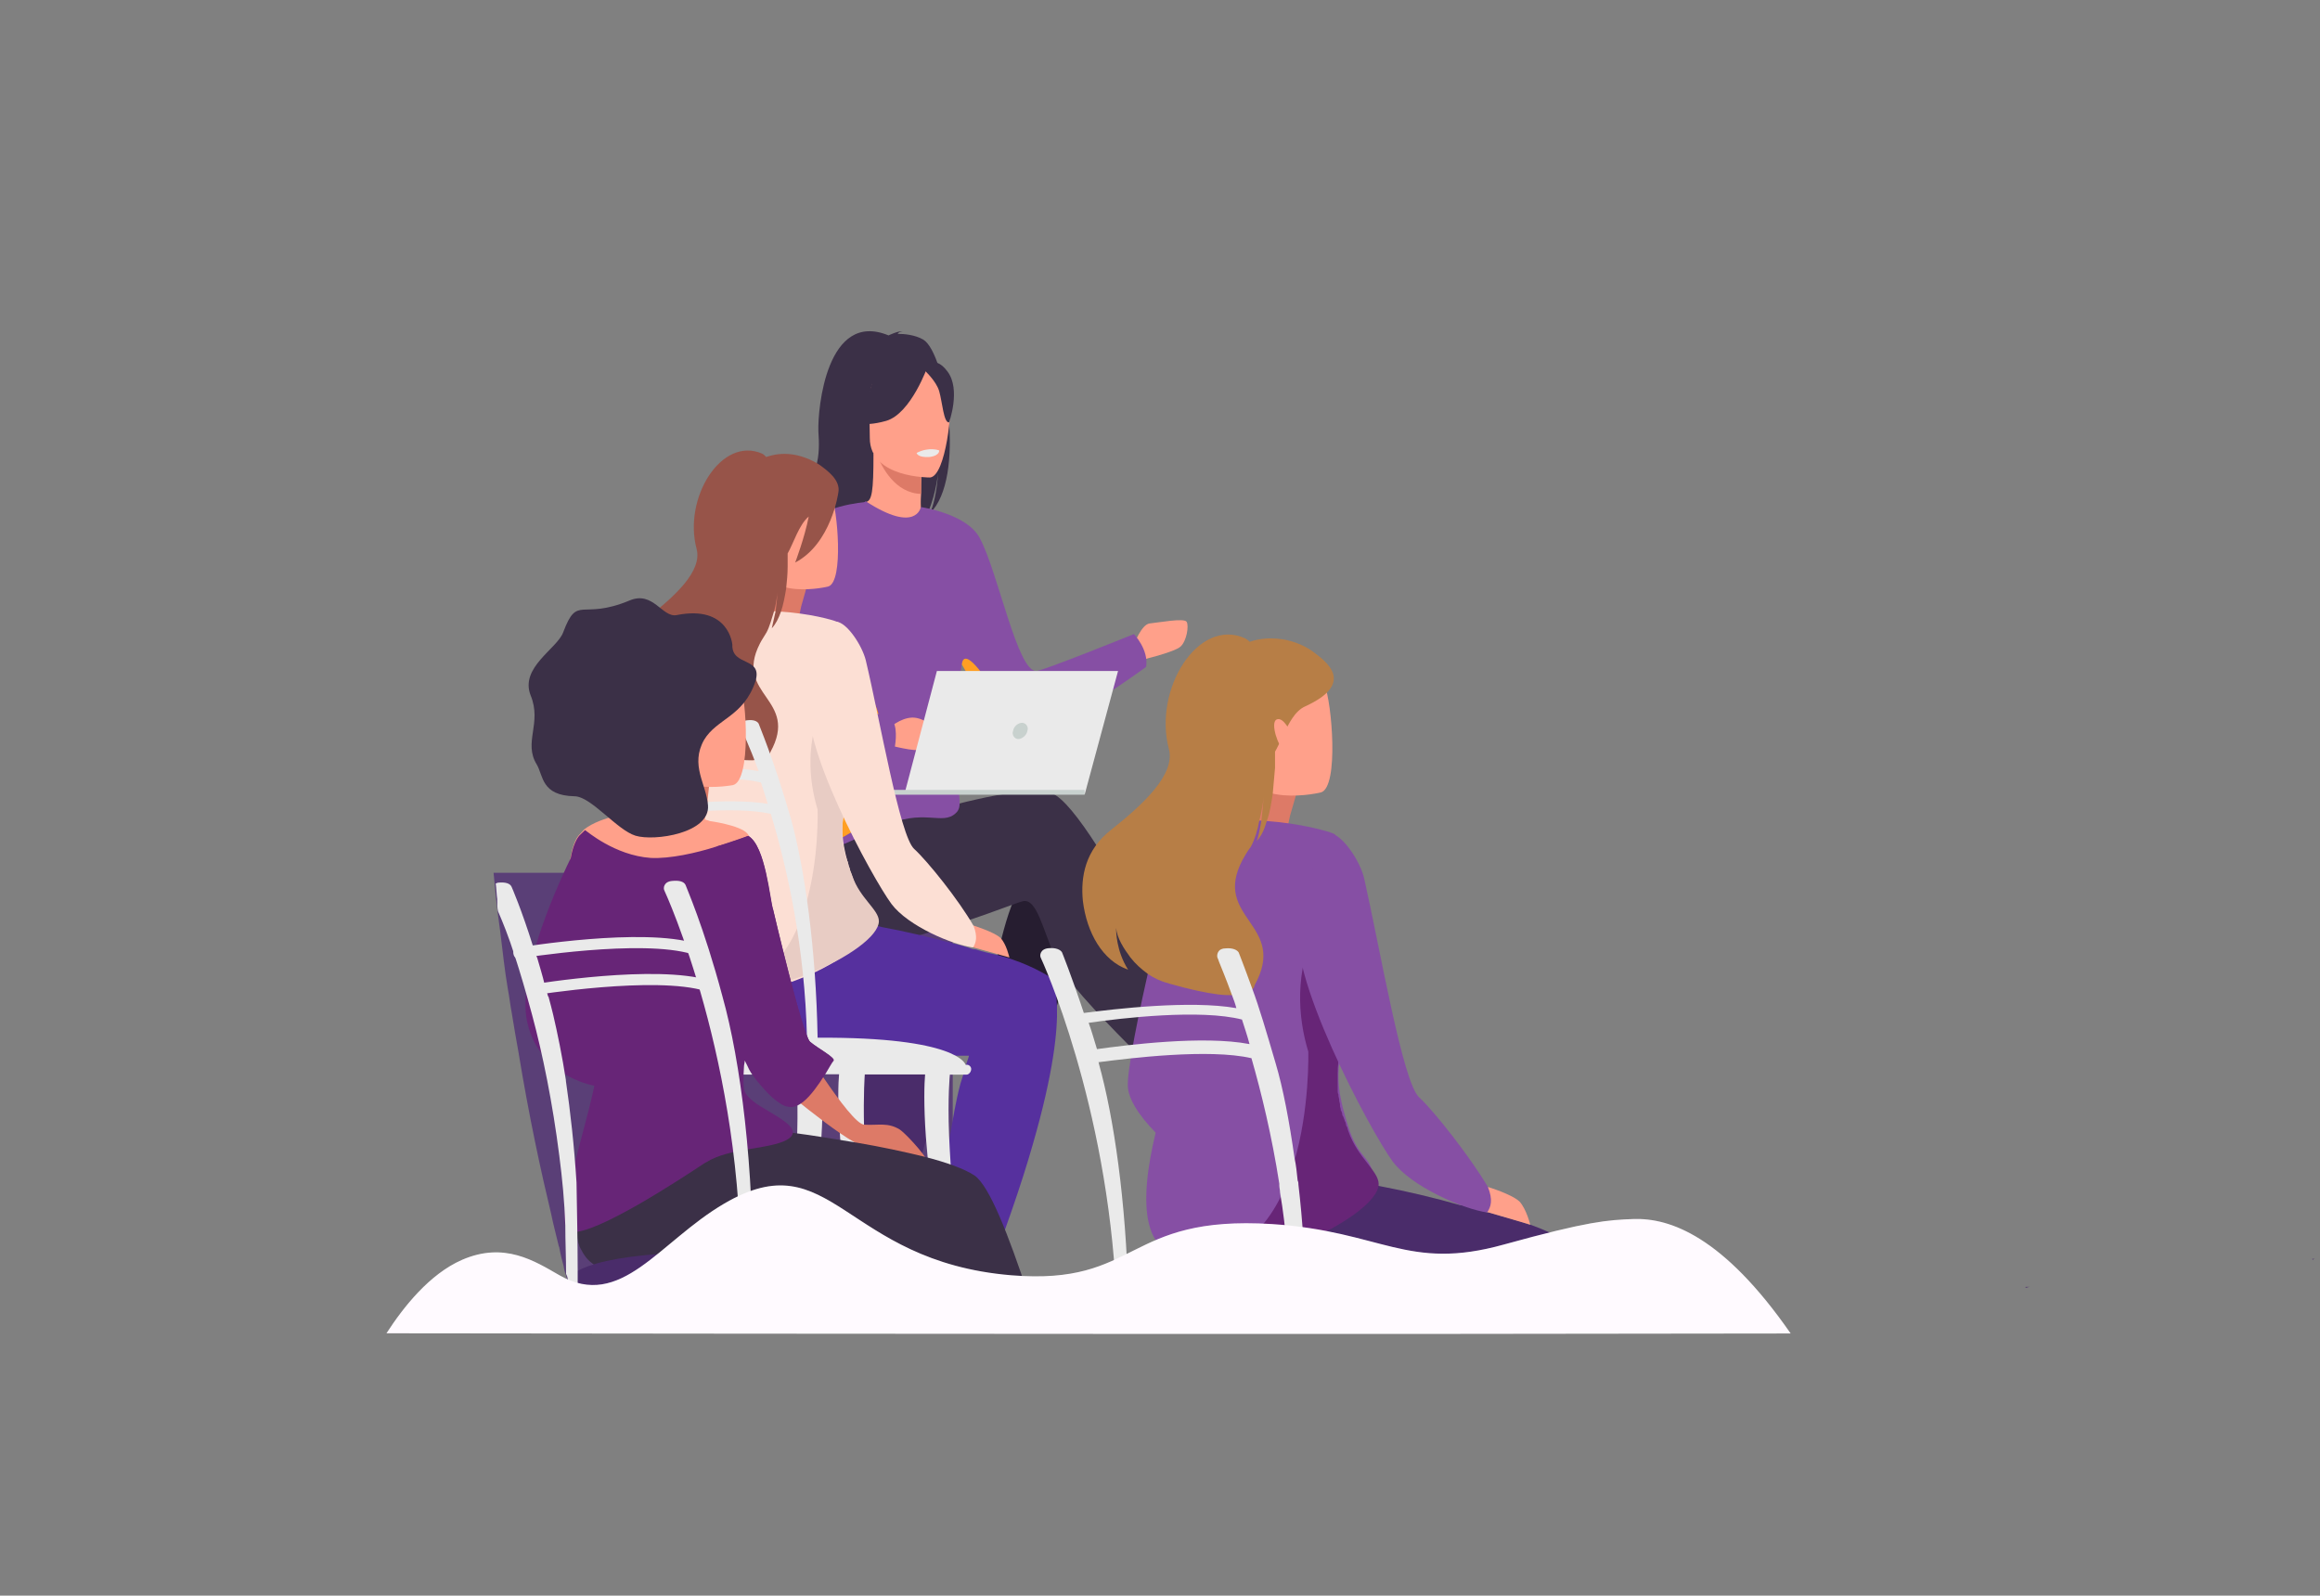 <?xml version="1.0" encoding="UTF-8"?> <!-- Generator: Adobe Illustrator 22.1.0, SVG Export Plug-In . SVG Version: 6.00 Build 0) --> <svg xmlns="http://www.w3.org/2000/svg" xmlns:xlink="http://www.w3.org/1999/xlink" id="Illustration" x="0px" y="0px" viewBox="0 0 1200 825.4" style="enable-background:new 0 0 1200 825.4;" xml:space="preserve"><rect x="0" y="0" width="1200" height="825.4" fill="#808080" stroke="none"/> <style type="text/css"> .st0{fill:#5A3F77;} .st1{fill:#FFA08A;} .st2{fill:#FFE07F;} .st3{fill:#261D30;} .st4{fill:#3B3047;} .st5{fill:#DD7A67;} .st6{fill:#864FA4;} .st7{fill:#EAEAEA;} .st8{fill:#FF9F23;} .st9{fill:#C8D1CE;} .st10{fill:#4A2C6A;} .st11{fill:#FF7042;} .st12{fill:#56309E;} .st13{fill:#FCDFD4;} .st14{fill:#E8CCC4;} .st15{fill:#975449;} .st16{fill:#B77E46;} .st17{fill:#672577;} .st18{fill:#FFFFFF;} .st19{opacity:0.1;fill:#FACAFF;enable-background:new ;} </style> <path class="st0" d="M492.8,451.5v218.1H295.6c0,0-0.4-1.7-1.6-5.5c-0.4-1.7-1.2-4.2-2-6.8c0-0.4-0.4-1.3-0.4-2.1 c-0.8-3-1.6-5.9-2.3-9.8c0-0.4-0.4-0.8-0.4-1.3c-1.2-5.1-2.7-10.6-3.9-16.5c-5.1-21.2-11.3-49.6-16.8-83.2 c-1.2-6.4-2.3-13.2-3.5-20.4c-0.8-4.2-1.2-8.1-2-12.3c-1.6-9.3-2.7-19.5-3.9-29.3c-0.8-5.9-1.6-11.9-2.3-18.2 c-0.4-4.2-0.8-8.5-1.2-12.7C255.4,451.5,492.8,451.5,492.8,451.5z"></path> <g> <g> <g> <path class="st1" d="M484.6,607.7c-1.2,1.7-1.6,3.4-0.8,5.5l0,0c1.2,3.8,5.1,7.6,9.8,11.9c0.8,0.4,1.2,0.8,1.6,1.3l0.4,0.4 c0,0,0,0,0.4,0.4c4.3,4.2,2.7,5.5,10.5,14.4c9,10.2,15.2,10.2,16.8,9.3s-1.6-6.4-4.7-12.3c0-0.4-0.4-0.4-0.4-0.8 c-0.4-0.8-0.8-1.7-1.2-2.5c-3.9-7.2-2.7-10.6-2-21.6c0.8-8.9,12.5-49.2,12.5-49.2l-17.2-3.4c0,0-5.1,32.3-10.9,36.9 c-3.1,2.5-6.6,2.5-9.4,4.7c-0.4,0-0.4,0.4-0.8,0.4C487.7,604.7,486.2,606,484.6,607.7z"></path> <path class="st2" d="M484.6,607.7c-1.2,1.7-1.6,3.4-0.8,5.5l0,0c1.6,3.8,5.5,7.6,10.2,11.9c0.8,0.4,1.2,0.8,1.6,1.3l0.4,0.4 c0,0,0,0,0.4,0.4c4.3,4.2,2.7,5.5,10.5,14.4c9,10.2,15.2,10.2,16.8,9.3s-1.6-6.4-4.7-12.3c-1.6-0.8-9.8-4.2-16-12.7 c-5.5-7.6-9-17-12.5-22.5c-0.4,0-0.4,0.4-0.8,0.4C487.7,604.7,486.2,606,484.6,607.7z"></path> <path class="st1" d="M622.8,596.2c1.2,5.9,8.6,4.7,17.2,2.5c8.6-2.1,6.2,0.4,18.3-0.8s15.6-6.4,16-8.1c0.4-1.7-5.5-2.1-12.1-3 c-0.8,0-1.6,0-2.3-0.4c-7-0.8-12.5-5.9-19.1-10.2c-6.2-3.8-15.2-19.9-15.2-19.9l-16.4,1.3c0,0,8.6,14.4,12.1,20.4 c2,3.8,2,8.5,1.6,12.3C622.8,592,622.4,594.1,622.8,596.2z"></path> <path class="st2" d="M640,598.8c8.6-2.1,6.2,0.4,18.3-0.8s15.6-6.4,16-8.1c0.4-1.7-5.5-2.1-12.1-3l0,0c0,0-7,5.5-17.2,5.9 c-8.2,0.4-16.8-2.1-22.3-2.1c0,2.1-0.4,4.2,0,5.9C624,601.7,631.4,600.9,640,598.8z"></path> <path class="st1" d="M586.5,333.5c0,0,3.9-10.6,8.2-11s18-3,19.1-0.8c1.2,2.1,0,9.8-3.1,12.7c-3.1,3-21.1,7.2-21.1,7.2 L586.5,333.5z"></path> <path class="st3" d="M559.9,481.6l-35.5,103.5c0,0-5.5,0.4-10.5-1.3c-4.7-1.7-10.2-5.5-10.2-5.5s9-99.7,25-120.5 C544.3,437.9,559.9,481.6,559.9,481.6z"></path> <path class="st4" d="M419.4,439.6c0,0,101.9-37.3,124.5-29.3c22.6,8.1,91,155.7,91,155.7s-1.6,2.1-5.9,3.8 c-3.9,1.7-13.3,1.7-13.3,1.7s-61.7-57.3-69.1-74.3c-7.4-16.5-10.2-32.7-17.6-31c-7.4,1.7-94.5,39-114.4,16.5 s-14.4-51.3-14.4-51.3L419.4,439.6z"></path> <path class="st4" d="M477.6,175.7c-4.3-2.5-9.8-3-13.3-3c0.8-1.3,2.7-1.3,2.7-1.3c-2.3-0.4-7.4,2.1-7.4,2.1 c-32-13.2-36.7,37.8-36.3,49.6c0.8,11.9,0.8,25.5-15.2,36.1c-31.2,20.8-5.1,57.3-5.1,57.3c0.4,0,14.4,26.7,14.4,26.7 c-0.8-9.8,39.8-60.3,60.9-75.1c5.1-8.1,7-22.9,7-24.2c-0.8,11.5-2.7,18.2-4.3,21.6C499.8,247.4,489.3,182.9,477.6,175.7z"></path> <path class="st1" d="M478,268.6c0,0-10.2,5.9-18,3.4c-7.4-2.1-12.1-12.3-12.1-12.3c3.1-0.8,3.9-5.1,3.9-25l1.6,0.4l23.4,5.1 c0,0-0.4,8.1-0.4,15.7C476,261.8,476.4,267.8,478,268.6z"></path> <path class="st5" d="M476.8,239.8c0,0-0.4,8.1-0.4,15.7c-13.3-0.4-20.3-13.6-23-20.8L476.8,239.8z"></path> <path class="st1" d="M481.1,247c0,0-31.2,0.4-31.2-20.4s-3.9-35.2,16-36.5s23.8,6.8,25.4,14C492.8,210.9,489.3,246.1,481.1,247z"></path> <path class="st4" d="M479.9,189.3c0,0-8.6,24.6-21.5,28.4c-13.3,3.8-18.7,0-18.7,0s10.2-8.5,12.1-23.8 C451.8,193.9,473.7,177.8,479.9,189.3z"></path> <path class="st4" d="M478,191.4c0,0,6.2,5.5,7.8,11s2.3,16.5,5.1,16.1c0,0,6.2-17-0.8-26.3C482.6,182.1,478,191.4,478,191.4z"></path> <path class="st6" d="M586.5,328c0,0-46.1,18.7-50.4,19.1c-9.8,0.8-19.9-51.3-29.3-68.7c-6.6-12.7-30.5-16.1-30.5-16.1 s-2.3,14-28.5-3c-0.8-0.4-11.3,16.1-21.1,36.5c-10.9,22.5-21.5,49.6-18.3,63.7c5.9,26.7-17.6,65.8-12.9,80.6 c1.6,5.1,7,6.4,13.7,5.5c13.3-1.7,32.8-11.5,46.9-17.8c21.5-10.2,31.2-0.4,38.3-7.2c6.6-5.9-6.2-19.1,3.1-77.2l0,0 c7.4,13.2,21.1,34.8,29.7,37.3c4.3,1.3,13.7-3,23.8-8.5c19.1-10.6,41.8-27.2,41.8-27.2C594.3,336.1,586.5,328,586.5,328z"></path> <path class="st7" d="M474.1,234.3c0,0,0.4,2.5,6.6,2.1c0,0,5.1-0.4,5.1-3.4C485.8,233,480.7,230.9,474.1,234.3z"></path> <path class="st8" d="M395.6,440.5c1.6,5.1,7,6.4,13.7,5.5c9-4.2,48.4-20.8,48-32.3c-0.8-16.5-7.4-17-2.7-37.8 c3.9-16.5-32.4-47.1-38.3-53.9c-10.9,22.5-11.3,23.8-8.2,37.8C414.3,386.6,390.9,425.6,395.6,440.5z"></path> <path class="st8" d="M497.5,343.7c7.4,13.2,21.1,34.8,29.7,37.3c4.3,1.3,13.7-3,23.8-8.5c-7.4,2.1-14.4,2.1-21.5,1.3 c-7.4-0.8-9.8-11-21.9-25.9C499.8,337.8,497.9,340.3,497.5,343.7z"></path> <path class="st1" d="M461.2,375.6c0,0,6.6-5.5,12.9-4.2s9.4,5.9,9,8.1c-0.4,2.1-3.5,8.1-8.2,8.5s-18.3-3.4-18.3-3.4L461.2,375.6z "></path> <path class="st6" d="M447.9,259.7c0,0-25.4,1.7-34.4,14.9c-12.5,18.7-34,95.5-28.1,112.9l77.3-0.4c0,0,2-9.3-0.8-14 c-2.7-4.7-44.9-11.9-46.9-14s24.6-41.6,24.6-48C439.7,304.7,447.9,259.7,447.9,259.7z"></path> </g> <g> <g> <polygon class="st7" points="467.8,410.8 561.1,410.8 578.3,347.1 484.6,347.1 "></polygon> <rect x="438.8" y="408.6" class="st9" width="122.2" height="2.5"></rect> </g> <path class="st9" d="M531.4,378.1c0.8-2.1-0.8-4.2-2.7-4.2c-2,0-4.3,1.7-4.7,4.2c-0.8,2.1,0.8,4.2,2.7,4.2 C528.7,382.3,531.1,380.2,531.4,378.1z"></path> </g> </g> </g> <g> <path class="st10" d="M503.3,669.2h-16.8c0.8-2.5,1.2-5.5,1.6-7.6s0.8-4.2,0.8-5.5c0.4-1.3,0.4-2.1,0.4-2.1l9.8,10.6L503.3,669.2z"></path> <path class="st10" d="M449.8,669.6H433c0.4-1.3,0.8-3,0.8-4.2c1.2-5.9,2-11,2-11l12.1,12.7L449.8,669.6z"></path> <path class="st10" d="M371,541.9c2,0.4,4.7,0.8,8.2,1.3l0,0c14.1,1.7,39.8,2.5,65.2,3c9,0,17.6,0,25.8,0l0,0c7,0,13.7-0.4,19.1-0.8 c6.2-0.4,11.3-0.8,14.4-1.7c2.3-0.4,3.9-1.3,4.3-2.1c3.9-6.4,13.7-18.7,12.5-28.4c-0.4-2.1-1.2-3.8-2.3-5.5c0,0-6.6-3-17.6-6.8l0,0 c-21.1-7.6-57.8-19.9-87.1-23.8l0,0c-17.2-2.1-32-1.7-39.4,4.7C347.2,503.3,353.8,537.7,371,541.9z"></path> <path class="st10" d="M489.3,544L489.3,544c0,0.4,0,0.8,0,0.8c0,0.4,0,0.4,0,0.8c-0.4,1.7-0.4,3.4-0.8,5.1c0,0.8-0.4,1.7-0.4,2.5 s-0.4,1.7-0.4,2.5c-2,8.9-4.3,19.9-8.2,32.3l0,0c-4.7,17-11.7,36.9-20.7,61.1c-1.2,3.4-2.7,6.8-3.9,10.6c-1.2,3-2.3,6.4-3.5,9.3 h-10.9c-2-0.8-3.9-2.1-5.9-4.2c-0.8-1.3-2-2.1-2.3-3.8c-1.6-3.4-2-22.9,0-47.1c0.8-8.9,2-18.2,3.1-27.6c1.6-10.2,3.5-20.8,6.2-30.6 c0.4-0.8,0.4-1.7,0.8-2.5s0.4-1.7,0.8-2.5c0.4-1.7,1.2-3.4,1.6-5.1c0-0.4,0-0.4,0.4-0.8l0,0c0.8-2.5,2-5.5,2.7-8.1l0,0 c5.1-12.3,11.3-22.5,19.1-28c5.5-3.8,12.1-5.5,19.1-3.8h0.4C486.2,505.4,494,510.5,489.3,544z"></path> <path class="st11" d="M387.8,311.9c0,0-1.2,0.4-3.1,0.8c-4.7,1.3-13.3,3.8-16,8.9c-4.3,6.8-26.5,100.1-25.4,113.7 c1.2,13.6,26.9,33.9,35.5,35.6L387.8,311.9L387.8,311.9z"></path> <path class="st5" d="M413.1,326.8c0,0,0,14-11.3,11c-7.4-2.1-21.5-15.3-19.1-21.6c1.2-3,8.6-10.6,13.3-29.7l1.2,0.8l21.5,11.5 c0,0-2.3,7.6-4.3,14.9C413.1,319.5,412,325.5,413.1,326.8z"></path> <path class="st1" d="M428.4,303.4c0,0-32.4,8.1-36.7-14c-4.3-22.1-11.3-35.6,9-42c20.3-5.9,26.2,1.3,29.3,8.5 C433.1,263.1,436.6,300.9,428.4,303.4z"></path> <path class="st12" d="M364,509.7c0,0,19.9,17.4,18.7,29.7c-1.2,12.3,15.6-2.5,15.6-2.5l-7.8-27.2H364z"></path> <path class="st12" d="M534.2,592c-5.9,20.8-14.8,46.3-26.9,77.7h-10.9c-1.6-0.8-3.1-1.7-4.7-3s-2.7-3-3.5-4.7l0,0 c-0.8-1.7-1.2-7.2-1.2-15.3c0-14,1.2-36.1,4.3-58.6c1.6-9.3,3.1-18.7,5.5-27.6c0.4-1.3,0.8-2.5,1.2-3.8c0.4-1.7,1.2-3.8,1.6-5.5 l0,0c0.4-1.7,1.2-3.4,1.6-5.1c-2.3,0-4.7,0-7.4,0l0,0c-1.6,0-3.1,0-4.7,0c-6.2,0-12.5,0-18.7,0l0,0c-8.6,0-17.2-0.4-25.4-0.4 c-7.8-0.4-15.2-0.4-21.5-0.8c-2,0-3.5-0.4-5.1-0.4c-7.8-0.4-13.7-1.3-16.4-2.1c-2-0.4-3.9-1.3-5.5-2.5c-0.8-0.4-1.2-0.8-2-1.7l0,0 c-5.5-5.5-8.2-14.4-7.4-24.6l0,0c0-0.8,0.4-2.1,0.4-3c0-0.4,0.4-1.3,0.4-1.7c0.4-2.1,1.2-4.2,2-6.4c2.7-7.2,7.4-14,15.2-20.4 c2-1.7,4.7-3,7.8-3.8c0.4,0,0.8-0.4,1.6-0.4l0,0l0,0l0,0c0.4,0,0.4,0,0.8,0c1.6-0.4,3.1-0.8,4.7-0.8c9-1.3,20.3-0.4,32.4,1.7l0,0 c1.2,0,2.3,0.4,3.9,0.8c11.7,2.1,23.8,5.1,35.5,8.1l0,0c3.5,0.8,7,1.7,10.5,3c0.8,0.4,1.6,0.4,2.3,0.4c3.9,1.3,7.8,2.1,11.7,3 c2.3,0.8,5.1,1.3,7,2.1l0,0c12.5,4.2,20.7,9.8,20.7,9.8C542.8,505,555.7,517.7,534.2,592z"></path> <path class="st13" d="M355.4,503.3c1.6,2.5,4.7,4.7,8.2,6.8l0,0c26.9,13.6,91-17,87.8-36.9c-1.2-7.2-6.2-7.2-10.2-18.7 c-3.1-8.9-5.5-17.4-5.5-25.5c0-3.4,0.4-6.8,1.6-10.6c2.3-8.5,4.7-22.1,5.9-36.5c2.3-24.6-3.9-50.9-9.4-59.8 c-0.8-1.3-40.6-12.7-75-0.4c0,0-2.3,43.3,5.5,88.7c1.2,5.9,0.8,12.3-1.6,18.2C356.9,446.4,344.8,487.2,355.4,503.3z"></path> <path class="st14" d="M422.9,418.8c-4.7-15.7-6.2-35.2,3.1-55.6c0,0,9.8,6.4,17.2,18.2c-1.2,14.4-3.5,28-5.9,36.5 c-1.2,3.4-1.6,7.2-1.6,10.6v0.4c0,0.4,0,0.8,0,1.3v0.4c0,0.4,0,1.3,0,1.7v0.4c0,0.4,0,0.8,0,1.3s0,0.4,0,0.8s0,1.3,0.4,1.7v0.4 c0,0.4,0,0.8,0.4,1.7c0,0.4,0,0.4,0,0.8s0.4,0.8,0.4,1.3v0.4c0,0.4,0.4,1.3,0.4,1.7c0,0.4,0,0.4,0.4,0.8c0,0.4,0.4,0.8,0.4,1.3 c0,0.4,0,0.4,0.4,0.8c0,0.4,0.4,1.3,0.4,2.1c0,0.4,0,0.4,0.4,0.8c0,0.4,0.4,0.8,0.4,1.7c0,0.4,0,0.4,0.4,0.8 c0.4,0.8,0.4,1.3,0.8,2.1c3.9,11.5,13.7,17.4,13.7,23.3c0,15.3-64.4,45.8-91.4,32.3C426.4,519.8,422.9,419.3,422.9,418.8z"></path> <path class="st1" d="M415.1,276.7c0,0-3.1-7.2-6.2-5.9c-3.1,1.3,1.2,12.7,3.1,12.7C413.9,283.9,415.1,276.7,415.1,276.7z"></path> <path class="st15" d="M424.1,240.6c-7-4.7-14.1-5.5-14.1-5.5c-5.5-0.8-9.8,0-13.7,1.3l0,0c-0.8-0.8-1.2-1.3-2-1.7 c-21.1-9.3-41,22.9-34,49.2c3.1,11.5-11.3,24.6-25.4,35.6c-11.7,9.3-13.7,21.2-12.5,31.8c1.6,14,9,26.3,20.3,30.6 c-5.9-9.3-5.5-18.7-5.5-18.7c0.4,4.7,3.1,9.3,6.2,13.2c2.3,3,5.1,5.1,7.8,7.2c2.7,1.7,5.9,3.4,9,4.2c0.4,0,0.8,0,0.8,0.4 c9.4,2.5,16,3.8,21.5,4.7c2.7,0.4,5.1,0.4,6.6,0.4c5.5-0.4,7.8-1.7,8.6-3c0.8-0.8,0.8-1.3,0.8-1.3c15.2-27.6-19.1-29.3-5.5-56 c0.8-1.7,2.3-3.8,3.5-5.9c1.6-3,2.7-7.2,3.9-11c1.6-5.9,2-11.9,2-12.7c-0.4,5.5-0.8,9.8-1.2,12.7l0,0c-0.8,3.8-1.6,6.8-2,8.9 c2-2.1,3.5-5.1,4.7-8.5s2-7.6,2.7-11.9c0.4-3.8,0.8-7.6,0.8-11.5c0-2.1,0-4.7,0-6.8l0,0l0,0c3.1-5.5,5.9-14.9,10.9-19.1 c-2,10.6-7,23.8-7,23.8c18.7-9.8,22.3-36.1,22.3-36.1l0,0C435,248.3,427.6,243.2,424.1,240.6z"></path> <path class="st7" d="M500.2,550.8h-0.8l0,0c0-0.4-4.3-14.4-76.5-14c-0.8-45.8-6.6-87-13.7-112.9c-9-31.4-16.8-49.2-16.8-49.6 c-0.8-1.3-2.7-2.1-5.9-1.7c-3.9,0.4-3.9,3.4-3.1,4.2c0,0.4,3.9,8.1,9,22.1c-20.3-3.8-53.9,0.4-67.9,2.5 c-5.9-17.4-9.8-26.7-10.2-27.2c-0.8-1.3-2.7-2.1-5.9-1.7c-3.9,0.4-3.9,3.4-3.1,4.2c0.4,0.8,35.5,76,34.7,174.4 c-0.8,0-1.2,0.4-1.6,0.8c-0.4,0.4-0.8,1.3-0.8,1.7c0,1.3,1.2,2.5,2.3,2.5l0,0l0,0c0,0.4,3.9,42.4-7.4,113.3h7.4 c14.8-57.3,13.7-103.1,12.9-113.3l0,0l59.3-0.4l0,0c0.4,8.9,2.3,49.6-7.4,113.3h7.4c14.1-55.2,14.1-100.1,12.9-113.3l0,0h9l0,0 c-0.4,4.2-0.8,14.9,0.4,30.6c1.2,20.4,4.7,48.4,12.9,80.2c0,0.8,0.4,1.3,0.8,2.1h7.4c-0.4-3.4-1.2-6.4-1.6-9.3 c-9.8-64.5-6.6-103.1-6.6-103.5l0,0h31.2l0,0c-0.4,4.2-0.8,15.7,0.4,32.3l0,0c1.2,15.3,3.1,35.2,7.8,57.7c0.8,3.4,1.6,6.4,2.3,9.8 c0.8,3.4,1.6,6.8,2.3,10.2c0.4,0.8,0.4,2.1,0.8,3h7.4c-0.4-1.7-0.4-3-0.8-4.7c-5.1-32.3-7-58.1-7.8-76.8 c-0.8-19.9,0.4-31.4,0.4-31.4l0,0h8.6c0.8,0,1.2-0.4,1.6-0.8c0.4-0.4,0.8-1.3,0.8-1.7C502.6,552.1,501.4,550.8,500.2,550.8z M344.8,551.7L344.8,551.7h16.4h-7H344.8z M393.6,404.8c1.2,3.4,2.3,7.2,3.5,11c-21.1-3.4-55,0.8-67.9,3c-1.2-4.2-2.3-8.1-3.5-11.9 C340.1,404.4,375.3,400.2,393.6,404.8z M330.8,423.9c0-0.4,0-0.4-0.4-0.8c13.7-2.1,49.2-6.4,68.3-2.1 c8.6,28.4,17.6,69.2,18.7,115.8c-4.7,0-9.8,0-14.8,0.4c-7.4,0.4-14.1,0.4-19.5,1.3l0,0c-21.9,1.7-32.8,5.1-38.3,8.1 C344.8,496.5,338.6,451.9,330.8,423.9z"></path> <path class="st1" d="M503.3,478.7c0,0,10.9,3.4,14.1,6.4c3.1,3,4.7,10.2,4.7,10.2l-21.1-5.9L503.3,478.7z"></path> <path class="st13" d="M503.3,490.1c-10.5-1.3-33.6-11-42.2-22.5c-9.8-13.2-49.2-85.3-41.8-107.4c2.7-7.6,7-39,13.3-38.6 c5.5,0.4,13.3,12.3,15.2,19.9c7.4,31,17.6,90.8,25,97.6c7,6.4,23,26.3,30.8,39.9l0,0C505.7,484.6,504.9,487.6,503.3,490.1z"></path> </g> <g> <path class="st10" d="M754.4,669.6h-44.9c4.7-8.9,10.2-16.1,16.8-20.4c6.6-4.2,13.7-6.4,22.3-4.7c0.4,0,0.4,0,0.4,0 C749.3,645,755.2,648.8,754.4,669.6z"></path> <path class="st6" d="M636.1,419.7c0,0-1.6,0.4-3.9,0.8c-5.5,1.3-15.2,4.7-18.7,10.2c-5.1,8.1-31.6,116.3-30.1,132 c1.6,15.7,30.8,39.9,41,41.6L636.1,419.7L636.1,419.7z"></path> <path class="st5" d="M665.8,436.7c0,0,0,16.5-13.3,13.2c-8.6-2.1-25-17.8-21.9-25.5c1.6-3.8,9.8-12.3,15.2-34.4l1.6,0.8l25,13.6 c0,0-2.7,8.9-5.1,17.4C665.8,428.6,664.2,435.8,665.8,436.7z"></path> <path class="st1" d="M683.3,409.9c0,0-37.5,9.3-42.6-16.1c-5.1-25.5-13.3-41.6,10.5-48.8c23.8-6.8,30.5,1.7,34,9.8 C688.8,362.8,692.7,407,683.3,409.9z"></path> <path class="st16" d="M654,394.7c-9,3.4-22.6-15.7-26.5-27.2c-4.7-13.6,6.2-40.7,35.1-36.9c0,0,8.6,0.8,16.4,6.4 c6.2,4.7,23,16.1-3.9,28.4C664.6,370,661.8,391.7,654,394.7z"></path> <path class="st10" d="M815.3,645c0,0-9.4-6.4-23.8-11.5h-0.4c-2.3-0.8-5.1-1.7-7.8-2.5c-4.3-1.3-8.6-2.5-13.3-3.8 c-0.8,0-2-0.4-2.7-0.8c-3.9-0.8-7.4-2.1-11.3-3l0,0c-0.4,0-0.4,0-0.8,0c-13.3-3.8-27.7-7.2-41.4-9.8l0,0c-1.6-0.4-2.7-0.4-4.3-0.8 l0,0c-14.1-2.5-26.9-3.4-37.5-2.1c-2,0-3.9,0.4-5.5,0.8c-0.4,0-0.4,0-0.8,0c-0.4,0-1.2,0-1.6,0l0,0c-6.2-0.8-12.5-1.3-18-1.3 c-11.3,0-20.7,1.7-26.2,6.4c-10.2,8.1-16,17.8-19.1,27.6c-2.7,9.3-2.7,18.2-0.4,25.5h35.5H786h34.4C820,649.7,815.3,645,815.3,645z "></path> <path class="st6" d="M597.8,641.6c2,3,5.5,5.5,9.8,7.6l0,0c31.2,15.7,105.8-19.1,102.3-42.4c-1.2-8.1-7-8.1-11.7-21.6 c-3.5-10.6-6.2-20.4-5.9-29.7c0-4.2,0.8-8.1,1.6-12.3c2.7-9.8,5.5-25.5,7-42c2.7-28.4-4.3-59.4-10.5-69.6 c-0.8-1.3-47.2-15.3-87.5-0.8c0,0-3.1,50.5,5.9,103.1c1.2,7.2,0.8,14.4-1.6,20.8C599.8,575.4,585.3,622.5,597.8,641.6z"></path> <path class="st17" d="M676.7,544c-5.5-18.2-7-41.2,3.9-64.5c0,0,10.9,7.2,19.9,21.6c-1.6,16.5-4.3,32.3-7,42 c-1.2,4.2-1.6,8.1-1.6,12.3c0,0.4,0,0.4,0,0.8c0,0.4,0,1.3,0,1.7s0,0.4,0,0.8c0,0.8,0,1.3,0,2.1c0,0.4,0,0.4,0,0.8 c0,0.4,0,1.3,0,1.7s0,0.4,0,0.8c0,0.8,0,1.3,0.4,2.1c0,0.4,0,0.4,0,0.8c0,0.4,0.4,1.3,0.4,1.7s0,0.4,0,0.8c0,0.4,0.4,1.3,0.4,1.7 s0,0.4,0,0.8c0,0.8,0.4,1.3,0.4,2.1c0,0.4,0,0.4,0.4,0.8c0,0.4,0.4,0.8,0.4,1.7c0,0.4,0,0.4,0.4,0.8c0.4,0.8,0.4,1.3,0.8,2.1 c0,0.4,0,0.4,0.4,0.8c0,0.4,0.4,1.3,0.4,1.7s0,0.4,0.4,0.8c0.4,0.8,0.4,1.7,0.8,2.5c4.7,13.6,15.6,20.4,15.6,27.2 c0,17.4-75,53-106.2,36.9C680.2,661.6,676.7,544.4,676.7,544z"></path> <path class="st1" d="M667.7,379c0,0-3.9-8.5-7.4-6.8s1.2,14.9,3.5,14.9C666.5,387,667.7,379,667.7,379z"></path> <path class="st16" d="M652.5,344.6L652.5,344.6c-2-5.9-3.9-10.2-6.2-12.7l0,0l0,0c-0.8-0.8-1.6-1.3-2.3-1.7 c-24.2-11-47.6,26.3-39.4,57.3c3.5,13.2-13.7,28.9-29.7,41.6c-13.7,10.6-16,24.6-14.8,36.9c2,16.5,10.2,31,23.4,35.6 c-6.2-9.8-6.2-19.9-6.2-21.6c0.4,5.1,3.9,10.6,7.4,15.3c2.7,3.4,5.5,5.9,9,8.5l0,0c3.1,2.1,6.6,3.8,10.2,4.7c0.4,0,0.8,0.4,1.2,0.4 c10.5,3,18.7,4.7,25,5.5c3.1,0.4,5.9,0.4,7.8,0.4c6.2-0.4,9-2.1,10.2-3.4c0.8-0.8,0.8-1.7,0.8-1.7c17.6-31.8-22.3-34.4-6.2-64.9 c1.2-2.1,2.3-4.2,4.3-6.8c2-3.8,3.5-8.5,4.3-13.2c1.2-4.7,2-9.3,2.3-12.3c-0.4,5.1-0.8,8.9-1.2,12.3c-0.8,4.7-1.6,8.1-2.3,10.2 c2.3-2.5,3.9-5.9,5.1-10.2c1.6-4.2,2.3-8.9,3.1-14c0.4-4.2,0.8-8.9,1.2-13.6c0-2.5,0-5.1,0-7.6l0,0 C658.7,373,656.4,356.5,652.5,344.6z"></path> <path class="st7" d="M674.3,642.5c0-0.4,0-0.4,0-0.8c-0.8-10.2-1.6-19.5-2.7-28.9c0-0.8,0-1.3-0.4-2.1c-0.4-3.8-0.8-8.1-1.6-11.5 l0,0c-2.7-19.1-5.9-36.1-9.8-49.2c-4.7-16.1-8.6-29.3-12.1-38.6c-4.3-11.9-7-18.7-7-18.7c-0.8-1.3-3.1-2.5-7-2.1 c-1.2,0-2,0.4-2.7,0.8c-1.6,1.3-1.6,3.4-1.2,4.2c0,0,0.4,0.8,0.8,2.1c1.2,3,3.5,8.5,6.6,17c0.8,2.1,1.6,4.2,2.3,6.8 c-23.8-4.2-62.9,0.4-78.9,2.5l0,0c-6.6-19.9-11.3-31.4-11.3-31.4c-0.8-1.3-3.1-2.5-7-2.1c-4.3,0.4-4.7,3.8-3.9,5.1 c0.4,0.8,34.4,74.7,39,174.8h6.2c-1.2-48.8-7.4-92.1-15.2-120.1c0-0.4,0-0.8-0.4-0.8c16-2.1,57.4-7.2,79.3-2.1 c5.1,17.8,10.5,39.9,14.4,64.9l0,0c0,0,0,0.4,0,0.8c0,1.3,0.4,2.5,0.4,3.8c1.6,9.3,2.7,18.7,3.5,28.4v0.4 c0.8,8.1,1.2,16.1,1.6,24.6h6.2C675.1,660.3,674.7,651.4,674.3,642.5z M567.4,542.7c-1.6-5.1-2.7-9.3-4.3-13.6 c17.2-2.5,57.8-7.2,79.3-1.7l0,0c1.2,3.8,2.7,8.1,3.9,12.7C622.4,535.5,582.6,540.6,567.4,542.7z"></path> <path class="st1" d="M769.6,614c0,0,12.5,3.8,16.4,7.6c3.5,3.8,5.5,11.9,5.5,11.9l-24.6-7.2L769.6,614z"></path> <path class="st6" d="M769.2,627.2c-12.1-1.7-39-13.2-48.8-26.3c-11.3-15.3-56.6-99.7-48-124.8c3.1-8.9,8.6-45.4,15.6-45 c6.2,0.4,15.6,14.4,17.6,23.3c8.2,36.1,19.9,105.7,28.5,113.3c7.8,7.2,26.5,31,35.5,46.3l0,0C772.3,620.8,771.2,624.2,769.2,627.2z "></path> </g> <g> <g> <path class="st5" d="M410,532.6c0,0,29.7,49.2,37.1,49.2c7.4,0.4,12.1-1.3,18.3,2.5c4.3,3,17.2,17.8,13.3,16.5s-10.9-3.4-12.5-3.8 c-2.7-0.8-6.6-1.3-9.4-2.1c-1.6-0.4-8.2-1.7-10.2-2.1c-9.4-1.7-49.6-36.1-49.6-36.1L410,532.6z"></path> <path class="st4" d="M504.1,608.1c-5.1-3.4-14.4-6.8-26.2-9.8c-10.2-2.5-22.3-5.1-34.7-7.2l0,0c-10.9-1.7-22.6-3.8-33.2-5.1 c-8.6-1.3-16.8-2.1-23.8-3c-2.7-0.4-5.9-0.4-8.2-0.8c-12.1-1.3-19.5-2.1-19.5-2.1l-24.6,5.9c0,0-0.4,1.3-1.2,3 c-4.7,2.5-28.9,17-34,36.9v0.8c-1.2,3.4-1.2,6.8-0.8,10.6c0.4,1.7,0.8,3.4,1.2,5.5c0.4,1.3,0.8,2.5,1.6,3.8 c1.2,2.5,3.1,5.1,5.5,6.8l0,0c4.3,3.8,10.5,6.8,17.6,9.3c9.8,3,21.5,5.1,33.6,6.4c1.6,0,3.1,0.4,4.7,0.4c5.5,0.4,10.5,0.8,16,0.8 c5.1,0,10.2,0.4,15.2,0.4c3.5,0,7,0,10.5,0c5.5,0,10.5-0.4,14.8-0.4v-0.4c3.5,0,7.4,0,10.9-0.4h48h16h38.3 C521.7,639.1,511.9,613.6,504.1,608.1z"></path> <path class="st1" d="M299.1,432.4C299.1,432.4,299.5,432.4,299.1,432.4c1.2-1.3,2-2.1,3.1-3.4l0,0l0,0c9.4-7.2,25.8-8.5,25.8-8.5 l0,0l0,0l0,0c0,0,2,0,4.7-0.4c2.3-5.9,4.7-15.3,5.5-28.4l1.6,0.4l27.3,8.1c0,0-1.2,9.3-2,18.2c0,2.1-0.4,3.8-0.4,5.5 c0.8,0.4,1.6,0.4,2.3,0.8l0,0l0,0c0,0,15.6,2.1,19.5,6.4s11.3,33.1,12.9,38.2L293.6,471C294.5,472.3,291.7,442.6,299.1,432.4z"></path> <path class="st17" d="M419,538.9c-3.9-3.4-19.1-68.3-19.1-68.3c-2-5.1-3.9-33.1-12.9-38.2c0,0-7,3-16.4,5.5 c-10.5,3.4-24.2,6.4-34,5.9c-18.7-1.3-33.2-14-34-14.4l0,0l-3.1,3c-2,2.5-3.5,6.8-4.3,11.5c-10.5,21.6-27.3,62-22.6,84.4 c4.7,22.1,23,30.6,33.6,33.1l0,0c0.4,0,0.8,0,1.2,0.4c-3.1,14.9-9.4,35.6-12.9,51.3c-3.1,13.6-3.9,23.8,1.2,24.2 c12.5,1.3,54.7-26.3,68.7-35.6c0.4,0,0.4-0.4,0.8-0.4c5.9-3.8,14.1-5.5,21.9-6.8c10.2-1.7,19.1-3,22.3-6.8 c3.5-4.7-7-9.8-15.2-14.9c-4.3-2.5-7.8-5.5-9-8.1c-0.8-2.1-0.8-6.8-0.4-12.7c0-1.3,0.4-2.1,0.4-3.4c0.8,1.7,1.6,3,2.3,4.7 c2.3,4.2,5.9,8.1,9,11.5c3.9,4.2,8.2,7.2,10.5,7.6c1.6,0.4,3.5,0.4,5.1-0.4c4.3-1.7,8.6-7.2,12.1-12.3c0.8-1.3,1.6-2.5,2.3-3.4 c2.3-3.8,3.9-6.8,4.7-7.6C432.3,547,422.9,542.3,419,538.9z"></path> <path class="st5" d="M367.5,400.6c0,0-1.2,9.3-2,18.2c-15.6-1.7-22.6-17.8-25.8-26.3L367.5,400.6z"></path> <path class="st1" d="M379.2,406.1c0,0-36.3,7.2-40.2-17.4c-3.9-24.6-11.3-40.3,11.7-45.8c23-5.9,28.9,3,32,10.6 C386.2,361.6,388.6,403.6,379.2,406.1z"></path> <path class="st4" d="M378.8,333.5c0,0-1.6-20.8-28.9-15.3c-7.4,1.3-12.1-12.7-24.2-7.6c-25.4,10.6-26.9-3.4-34.4,16.5 c-3.1,8.5-22.6,18.2-16.8,32.7c5.9,14.4-3.9,24.2,3.1,35.6c3.5,5.9,2.3,16.1,19.5,16.5c8.6,0,21.9,17.4,31.6,20.4 c9.8,3,38.7-1.3,37.5-15.7c-0.8-11-9.4-20.8-2-33.9c6.6-11,20.3-11.9,26.5-30.1C394.8,339.5,378.4,345,378.8,333.5z"></path> <path class="st17" d="M430.3,549.1c-28.5-5.1-27.3-20.4-36.7-63.7c-5.5-25-15.6-39.5-23-47.5c9.4-3,16.4-5.5,16.4-5.5 c9,5.1,11.3,33.1,12.9,38.2c0,0,15.2,64.9,19.1,68.3C422.9,542.3,432.3,547,430.3,549.1z"></path> </g> </g> <g> <path class="st10" d="M478.3,663.7H294.1c-0.4-0.4-0.4-1.3-0.8-2.1l0,0c0.8-1.3,2.3-2.5,5.5-4.2c6.2-3.4,18.7-7.2,44.5-8.9 c6.6-0.4,14.4-0.8,22.6-1.3c6.2,0,12.1-0.4,17.2-0.4h6.2c12.5,0,23.4,0.4,32.8,1.3c2,0,3.9,0.4,5.9,0.4c16.4,1.3,27.7,3.8,35.1,6.4 c0.4,0,1.2,0.4,1.6,0.4c1.6,0.4,3.1,1.3,4.7,1.7c0.8,0.4,1.2,0.4,2,0.8c2,0.8,3.5,1.7,4.3,2.5c0.4,0.4,0.4,0.4,0.8,0.8l0.4,0.4 l0.4,0.4C478,662.8,478.3,663.7,478.3,663.7z"></path> <g> <path class="st10" d="M417.8,670.1L417.8,670.1v0.4v0.4c-4.3,0-9.4,0.4-14.8,0.4v-0.8c0,0,0,0,0-0.4v-0.4c0-1.3,0.4-2.1,0.4-2.1 c0.8-0.8,5.1-0.8,8.2-0.8h2C414.7,666.7,417.8,668.4,417.8,670.1z"></path> </g> <g> <path class="st10" d="M469,670.1h-14.8v-0.4c0-0.4,0-0.8,0-1.3s0-0.8,0.4-1.3c0.8-1.3,8.2-0.8,10.2-0.8l0,0c0.8,0,2,0.4,2.7,0.8 C468.6,668.4,469,669.2,469,670.1L469,670.1z"></path> </g> <path class="st10" d="M482.3,666.7c0,0.8-0.4,1.7-0.8,2.1s-0.8,0.4-1.2,0.8c-0.4,0-0.4,0-0.8,0H308.1l0,0h-12.5 c0,0-0.4-0.8-0.8-2.1v-0.4c0-0.8-0.4-2.1-0.8-3.4h185.5C480.7,663.7,482.3,665,482.3,666.7z"></path> <path class="st10" d="M337.8,663.7H478c0,0-4.3-19.5-112.1-16.5c-8.6,0.4-16,0.4-22.6,1.3C343.7,650.5,344,658.6,337.8,663.7z"></path> <g> <path class="st10" d="M395.2,666.7c0,0.8-0.4,1.7-0.8,2.1s-0.8,0.4-1.2,0.8c-0.4,0-0.4,0-0.8,0h-84.3l0,0h-12.5 c0,0-0.4-0.8-0.8-2.1v-0.4c0-0.8-0.4-2.1-0.8-3.4h98.4C394,663.7,395.2,665,395.2,666.7z"></path> <g> <g> <path class="st7" d="M298.8,657.3c0,2.1,0,4.2,0,6.4v0.4c0,1.3-0.8,2.1-1.6,2.5l0,0c-0.4,0-0.4,0-0.8,0.4l0,0c0,0,0,0-0.4,0l0,0 c-0.4,0-0.4,0-0.8,0c0-0.8-0.4-2.1-0.8-3.4c-0.4-0.4-0.4-1.3-0.8-2.1l0,0c0-0.8-0.4-1.7-0.8-2.5l0,0c0-8.5-0.4-17-0.4-25 c-0.4-12.3-1.6-24.6-3.1-36.1c-3.5-27.6-8.6-52.6-14.1-73c-3.1-11.5-6.2-22.1-9-30.6c-3.1-9.8-6.2-17.4-8.6-22.9l0,0 c-0.4-1.7-0.4-3.8-0.4-5.5c0-0.4,0-0.4,0-0.8l0,0c-0.4-2.5-0.4-5.5-0.8-8.1c0.4,0,0.8-0.4,1.2-0.4c3.9-0.4,6.2,0.4,7,2.1 c0,0,5.1,11.5,11.3,31.4c0.4,1.7,1.2,3.8,2,5.5c1.2,4.2,2.7,8.9,3.9,14c0.4,1.7,1.2,3.8,1.6,5.5c0,0.4,0.4,0.4,0.4,0.8 c0.8,3,1.6,5.9,2.3,8.9c2.3,9.8,4.7,21.6,6.6,33.9v0.4c2.3,15.7,4.3,33.5,5.5,52.6C298.4,625.9,298.8,641.2,298.8,657.3z"></path> </g> <g> <path class="st7" d="M386.2,667.1L386.2,667.1c-1.6,0-3.1-1.3-3.1-3c1.6-114.6-39-202.4-39.4-203.3c-0.8-1.3-0.4-4.7,3.9-5.1 c3.9-0.4,6.2,0.4,7,2.1c0,0.4,9.4,21.2,19.1,57.7c9.4,33.5,16.4,88.7,15.6,148.9C389.3,665.8,388.2,667.1,386.2,667.1z"></path> </g> <g> <path class="st7" d="M268.7,496.1c-1.6,0-2.7-0.8-3.1-2.5s0.8-3,2.3-3.4c2.7-0.4,64.4-10.6,92.1-2.1c1.6,0.4,2.3,2.1,2,3.8 s-2.3,2.5-3.9,1.7c-26.2-8.1-88.6,2.1-89,2.1C269.1,496.1,269.1,496.1,268.7,496.1z"></path> </g> <g> <path class="st7" d="M275.7,515.2c-1.6,0-2.7-0.8-3.1-2.5s0.8-3,2.3-3.4c2.7-0.4,64.4-10.6,92.1-2.1c1.6,0.4,2.3,2.1,2,3.8 c-0.4,1.7-2.3,2.5-3.9,1.7c-26.2-8.1-88.6,2.1-89,2.1C276.1,515.2,276.1,515.2,275.7,515.2z"></path> </g> </g> <g> <path class="st10" d="M295.6,669.6c0,0-0.4-0.8-0.8-2.1l0.4-0.4l0,0c0,0,0,0,0.4,0l0,0c0.4,0,0.8,0,0.8-0.4l0,0 c0.4,0,0.4,0,0.8,0c1.6,0,9-0.4,10.2,0.8c0,0,0,0.8,0.4,2.1L295.6,669.6L295.6,669.6z"></path> </g> <g> <path class="st10" d="M392.5,671.3c-4.7,0-9.8,0-15.2-0.4c0-0.4,0-0.4,0-0.8v-0.4c0-0.4,0-0.8,0-1.3v-0.8c0-1.7,3.1-3,4.7-3h1.6 c1.6,0,3.9,0,5.9,0c1.2,0,2,0.4,2.3,0.8c0,0.4,0.4,1.7,0.4,4.2v0.4l0,0C392.1,670.5,392.5,670.9,392.5,671.3z"></path> </g> </g> </g> <path class="st18" d="M565.4,690c-96.5,0-268.9-0.2-365.5-0.3c8.8-13.6,22.2-30.6,39.1-38c21.9-9.5,37.5,0.6,50.4,8 c31.9,18.2,51.4-17.3,85.2-37.1c55.8-32.7,61.4,29.9,148.6,37.1c66.4,5.4,58.2-31.3,134.7-26.5c56.9,3.7,70,24.5,119.9,10.6 c43.8-12.1,53.6-12.7,67-13.2c18.9-0.7,46.5,8.9,81.4,59.2C831.7,690,659.9,690.1,565.4,690z"></path> <path class="st10" d="M1050,665.7c-0.8,0-1.6,0.4-2.3,0.4c0-0.4,0-0.4,0-0.4H1050z"></path> <path class="st10" d="M1197.6,651.2c-0.4,0-0.8,0-1.2,0.4c0,0-0.4,0-0.4-0.4H1197.6z"></path> <path class="st19" d="M565.4,690c-96.5,0-268.9-0.2-365.5-0.3c8.8-13.6,22.2-30.6,39.1-38c21.9-9.5,37.5,0.6,50.4,8 c31.9,18.2,51.4-17.3,85.2-37.1c55.8-32.7,61.4,29.9,148.6,37.1c66.4,5.4,58.2-31.3,134.7-26.5c56.9,3.7,70,24.5,119.9,10.6 c43.8-12.1,53.6-12.7,67-13.2c18.9-0.7,46.5,8.9,81.4,59.2C831.7,690,659.9,690.1,565.4,690z"></path> </svg> 
